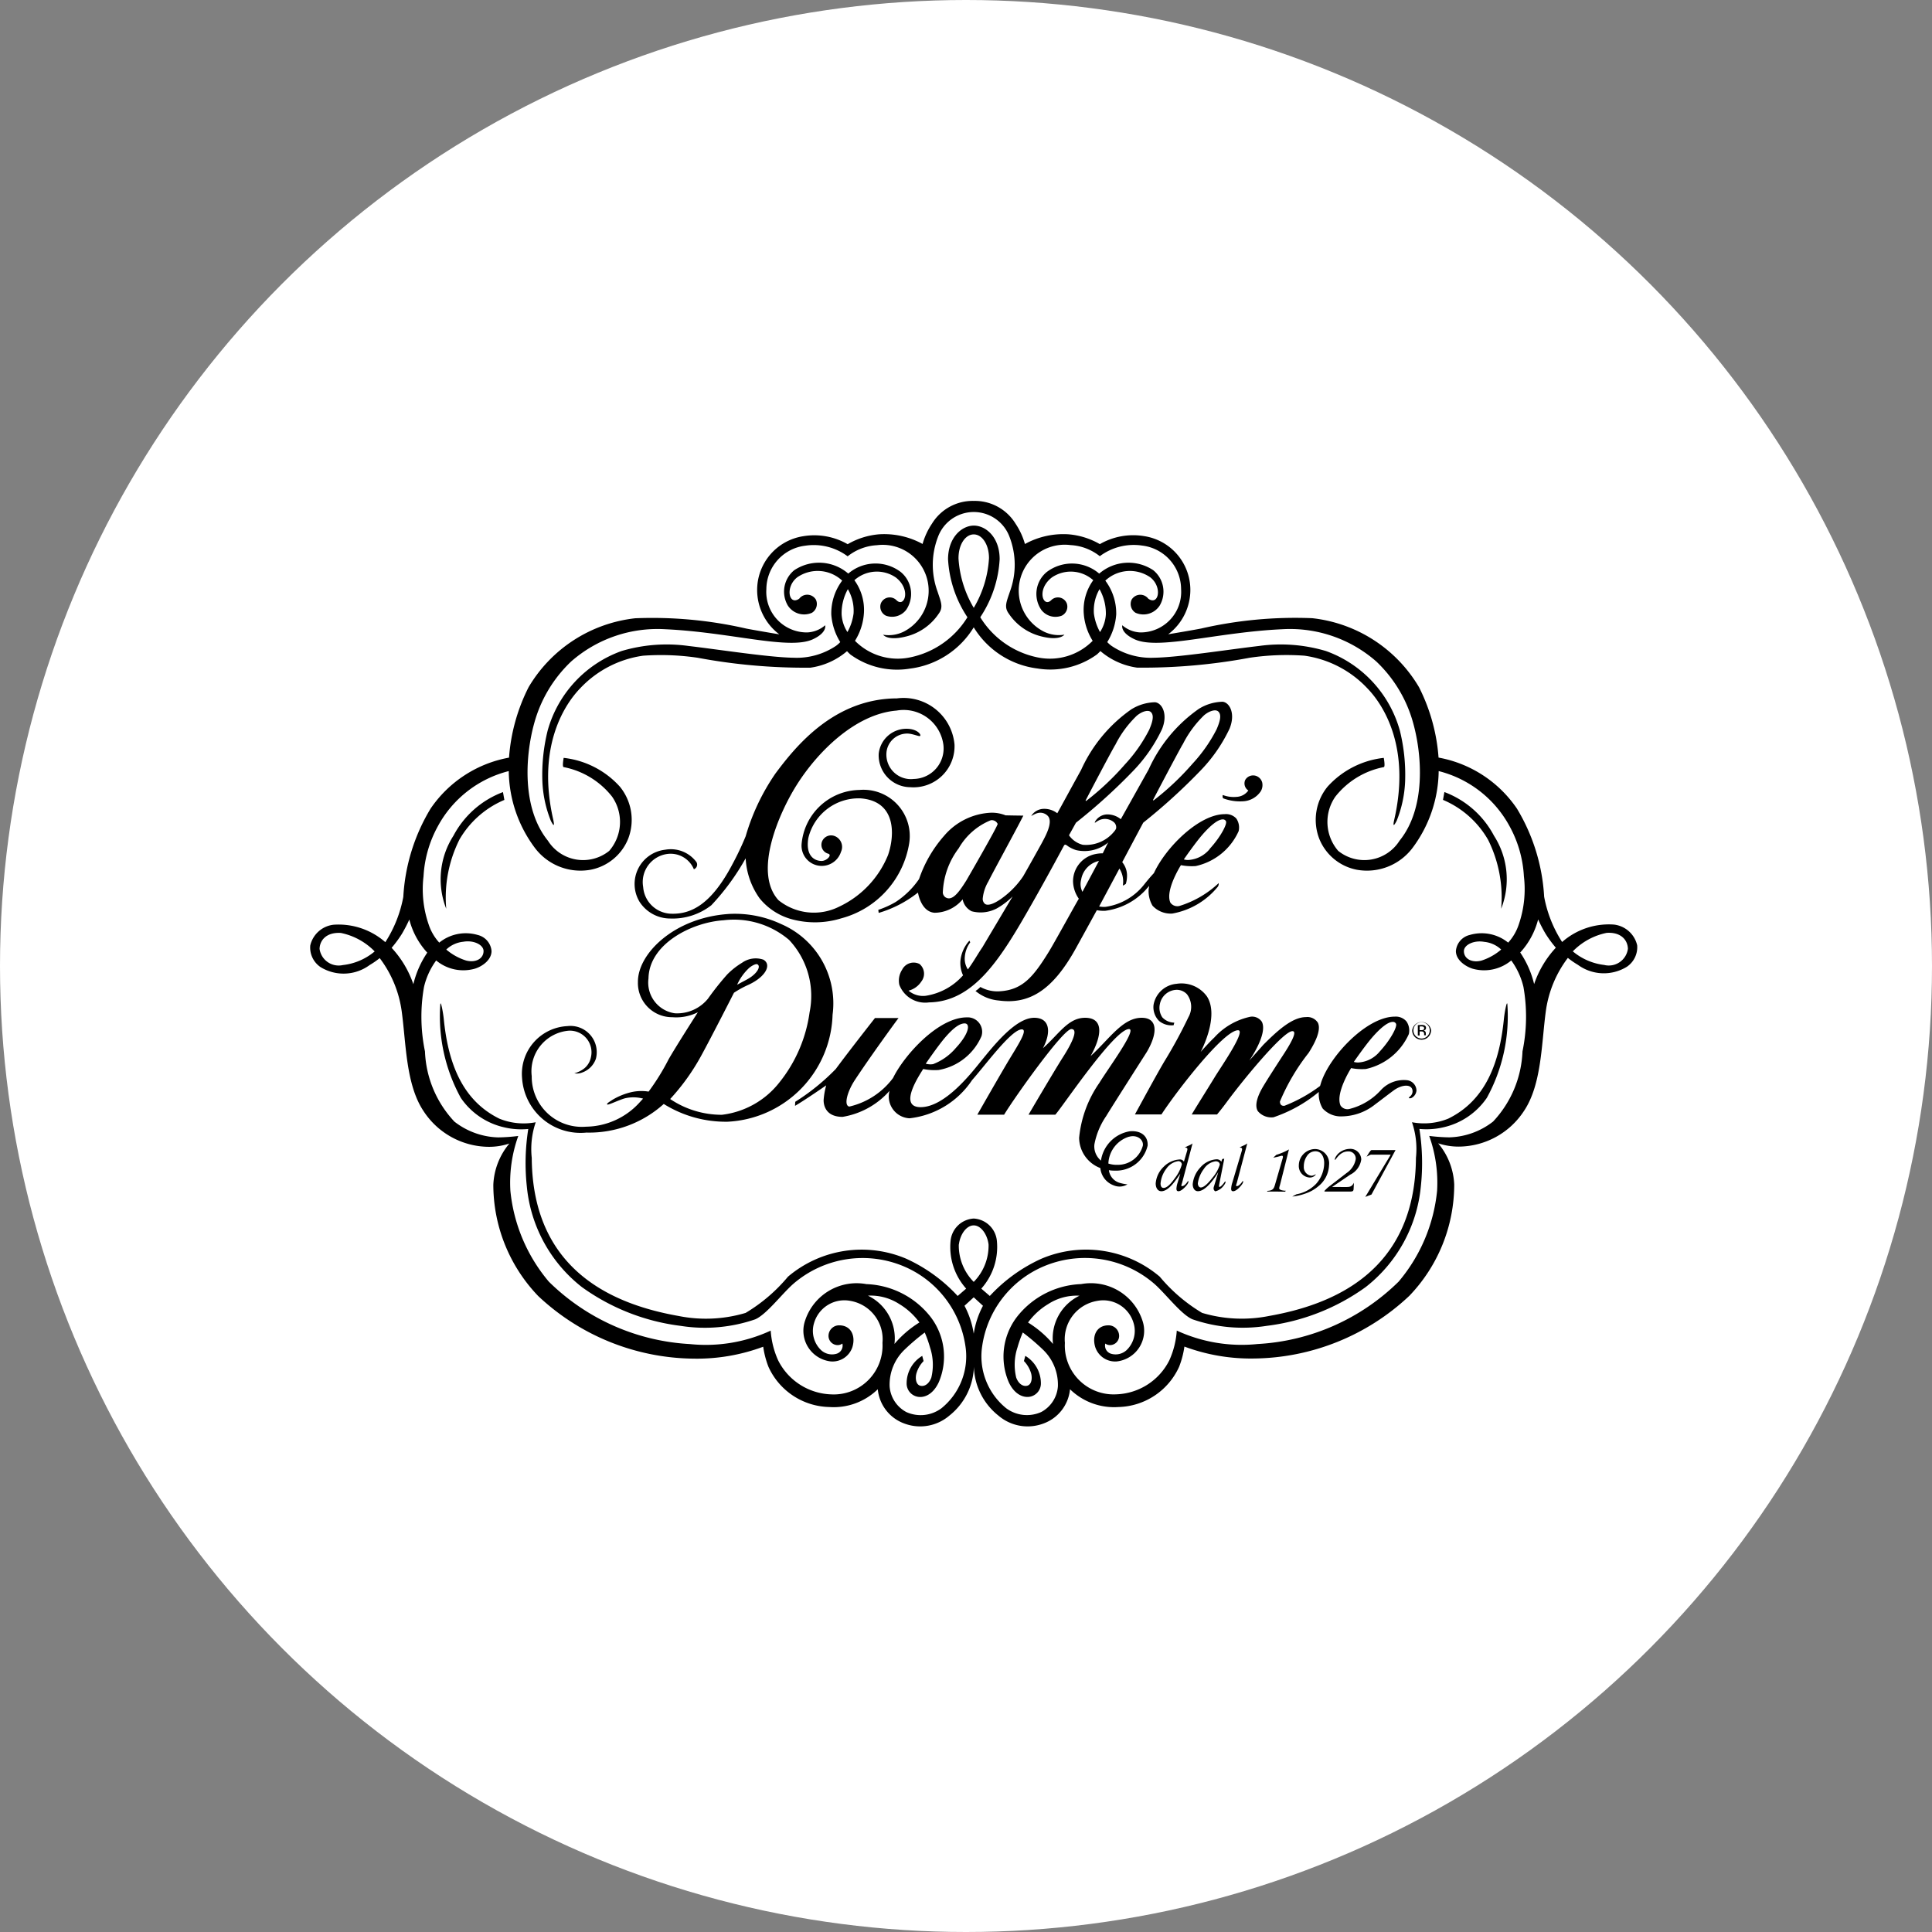<svg xmlns="http://www.w3.org/2000/svg" width="81" height="81" viewBox="0 0 81 81">
  <rect x="0" y="0" width="81" height="81" fill="#808080" stroke="none"/>
  <g id="Group_5270" data-name="Group 5270" transform="translate(-318 -899)">
    <circle id="Ellipse_611" data-name="Ellipse 611" cx="40.5" cy="40.5" r="40.5" transform="translate(318 899)" fill="#fff"/>
    <g id="Artboard" transform="translate(330.999 919.001)">
      <g id="Group-2" transform="translate(0 0.999)">
        <path id="Shape" d="M6.011,15.04a3.378,3.378,0,0,0-.3,3.06,5.419,5.419,0,0,1,.556-2.907,3.948,3.948,0,0,1,1.881-1.657l-.059-.328A3.9,3.9,0,0,0,6.011,15.04Zm49.63,4.59a1.132,1.132,0,0,0-.975-.868,2.969,2.969,0,0,0-2.171.731,5.268,5.268,0,0,1-.754-1.9A8,8,0,0,0,50.6,13.9a5.07,5.07,0,0,0-3.286-2.139,7.777,7.777,0,0,0-.821-2.954A5.953,5.953,0,0,0,42.02,5.917a17.609,17.609,0,0,0-4.659.433c-.2.041-.985.176-1.382.241a2.325,2.325,0,0,0,.929-1.882,2.281,2.281,0,0,0-1.925-2.231,2.809,2.809,0,0,0-1.87.334A3.133,3.133,0,0,0,31.8,2.4a3.341,3.341,0,0,0-1.827.407,2.979,2.979,0,0,0-.393-.851A2,2,0,0,0,27.827,1h0a2,2,0,0,0-1.752.954,2.978,2.978,0,0,0-.394.851A3.341,3.341,0,0,0,23.853,2.4a3.133,3.133,0,0,0-1.312.415,2.809,2.809,0,0,0-1.87-.334,2.281,2.281,0,0,0-1.925,2.231,2.325,2.325,0,0,0,.929,1.882c-.4-.065-1.179-.2-1.382-.241a17.61,17.61,0,0,0-4.659-.433,5.953,5.953,0,0,0-4.47,2.889,7.777,7.777,0,0,0-.821,2.954A5.071,5.071,0,0,0,5.055,13.9a8,8,0,0,0-1.144,3.7,5.27,5.27,0,0,1-.754,1.9,2.97,2.97,0,0,0-2.172-.731,1.132,1.132,0,0,0-.975.868.988.988,0,0,0,.434.91A1.844,1.844,0,0,0,2.5,20.459a3.439,3.439,0,0,0,.421-.291,4.75,4.75,0,0,1,.924,2.24c.183,1.337.171,3.062.913,4.172a3.29,3.29,0,0,0,2.745,1.5,2.712,2.712,0,0,0,.855-.138,2.878,2.878,0,0,0-.673,1.726,6.74,6.74,0,0,0,1.885,4.671A9.645,9.645,0,0,0,16.1,36.961a7.964,7.964,0,0,0,2.9-.5,3.764,3.764,0,0,0,.221.845,2.871,2.871,0,0,0,2.551,1.683,2.645,2.645,0,0,0,2.031-.745,1.7,1.7,0,0,0,1.129,1.442,1.883,1.883,0,0,0,1.876-.34,2.71,2.71,0,0,0,1.025-2.052,2.71,2.71,0,0,0,1.025,2.052,1.883,1.883,0,0,0,1.876.34,1.7,1.7,0,0,0,1.129-1.442,2.646,2.646,0,0,0,2.031.745A2.87,2.87,0,0,0,36.438,37.3a3.769,3.769,0,0,0,.221-.845,7.965,7.965,0,0,0,2.9.5,9.645,9.645,0,0,0,6.527-2.625,6.74,6.74,0,0,0,1.885-4.671,2.879,2.879,0,0,0-.673-1.726,2.711,2.711,0,0,0,.856.138,3.29,3.29,0,0,0,2.745-1.5c.742-1.11.729-2.835.912-4.172a4.751,4.751,0,0,1,.924-2.24,3.464,3.464,0,0,0,.421.291,1.844,1.844,0,0,0,2.052.082A.988.988,0,0,0,55.641,19.63Zm-54.264.83A.809.809,0,0,1,.4,19.778c.012-.365.291-.7.891-.665a2.74,2.74,0,0,1,1.419.775A2.5,2.5,0,0,1,1.377,20.46Zm2.044-.723a4.883,4.883,0,0,0,.431-.586,6.155,6.155,0,0,0,.311-.6,3.244,3.244,0,0,0,.752,1.388,4.036,4.036,0,0,0-.583,1.323A4.248,4.248,0,0,0,3.421,19.737ZM23.391,34.32a2.2,2.2,0,0,1,1.313.351,2.87,2.87,0,0,1,.845.773,4.4,4.4,0,0,0-1.046.9A1.987,1.987,0,0,0,23.391,34.32Zm4.048.424.387-.355.387.355a3.7,3.7,0,0,0-.387,1.171A3.694,3.694,0,0,0,27.439,34.744Zm-.235-2.57c.054-.433.321-.8.622-.8s.568.371.622.8a2.166,2.166,0,0,1-.622,1.569A2.167,2.167,0,0,1,27.2,32.174Zm3.946,4.172a4.4,4.4,0,0,0-1.047-.9,2.871,2.871,0,0,1,.845-.773,2.2,2.2,0,0,1,1.313-.351A1.987,1.987,0,0,0,31.15,36.345ZM50.833,24.08A4.552,4.552,0,0,1,49.6,27.021a3.119,3.119,0,0,1-1.835.662,7.529,7.529,0,0,1-.843-.06,5.805,5.805,0,0,1,.331,2.3,6.958,6.958,0,0,1-1.611,3.807,9.137,9.137,0,0,1-5.917,2.618,6.483,6.483,0,0,1-3.386-.564,3.613,3.613,0,0,1-.312,1.246,2.585,2.585,0,0,1-2.228,1.427A2.046,2.046,0,0,1,31.648,36.3,1.63,1.63,0,0,1,33,34.54a1.325,1.325,0,0,1,1.53.936,1.117,1.117,0,0,1-.3,1.132.677.677,0,0,1-.628.152.356.356,0,0,1-.261-.432.341.341,0,0,0,.181.065.385.385,0,0,0,.4-.391.444.444,0,0,0-.448-.438c-.487,0-.7.43-.553.914a.88.88,0,0,0,.9.6A1.294,1.294,0,0,0,34.9,35.368a2.272,2.272,0,0,0-2.571-1.533,3.582,3.582,0,0,0-2.7,1.387,2.733,2.733,0,0,0-.334,2.727c.252.54.645.67.923.6a.565.565,0,0,0,.424-.566,1.342,1.342,0,0,0-.654-1.139l-.057.218a1.221,1.221,0,0,1,.286.47c.073.2.054.508-.145.563-.157.043-.357-.051-.465-.34a2.3,2.3,0,0,1,.054-1.265,5.018,5.018,0,0,1,.222-.626,9.2,9.2,0,0,1,.825.7,2.031,2.031,0,0,1,.647,1.557,1.325,1.325,0,0,1-.7,1.078,1.461,1.461,0,0,1-1.468-.159,2.8,2.8,0,0,1-1.005-2.614,4.3,4.3,0,0,1,2.53-3.314,4.444,4.444,0,0,1,4.7.724c.489.438,1.108,1.267,1.581,1.474a6.471,6.471,0,0,0,3.116.276,8.963,8.963,0,0,0,4.15-1.626,6.083,6.083,0,0,0,2.311-4.207,9.162,9.162,0,0,0-.059-2.423,3.085,3.085,0,0,0,1-.067,3,3,0,0,0,1.828-1.237,7.1,7.1,0,0,0,.862-3.889c-.008-.265-.116.27-.148.588-.181,1.814-.755,3.4-2.331,4.173a2.693,2.693,0,0,1-1.522.151,3.477,3.477,0,0,1,.166,1.495c-.031,4.819-3.558,6.169-6.166,6.629a5.821,5.821,0,0,1-2.8-.131,6.943,6.943,0,0,1-1.775-1.518,4.776,4.776,0,0,0-4.962-.752A6.713,6.713,0,0,0,28.5,34.333l-.356-.307.012-.015a2.622,2.622,0,0,0,.642-1.975,1.034,1.034,0,0,0-.972-.949h0a1.035,1.035,0,0,0-.972.949,2.622,2.622,0,0,0,.642,1.975l.012.015-.356.307A6.711,6.711,0,0,0,25,32.773a4.776,4.776,0,0,0-4.962.752,6.944,6.944,0,0,1-1.775,1.518,5.82,5.82,0,0,1-2.8.131c-2.608-.46-6.136-1.81-6.167-6.629a3.476,3.476,0,0,1,.166-1.495A2.693,2.693,0,0,1,7.939,26.9c-1.576-.774-2.149-2.359-2.331-4.173-.032-.318-.14-.853-.148-.588a7.1,7.1,0,0,0,.862,3.889,3,3,0,0,0,1.828,1.237,3.085,3.085,0,0,0,1,.067,9.153,9.153,0,0,0-.059,2.423A6.081,6.081,0,0,0,11.4,33.962a8.963,8.963,0,0,0,4.15,1.626,6.471,6.471,0,0,0,3.116-.276c.473-.207,1.092-1.036,1.581-1.474a4.444,4.444,0,0,1,4.7-.724,4.3,4.3,0,0,1,2.53,3.314,2.8,2.8,0,0,1-1.006,2.614A1.461,1.461,0,0,1,25,39.2a1.325,1.325,0,0,1-.7-1.078,2.031,2.031,0,0,1,.647-1.557,9.172,9.172,0,0,1,.825-.7,5.007,5.007,0,0,1,.222.626,2.3,2.3,0,0,1,.054,1.265c-.107.289-.308.383-.465.34-.2-.055-.218-.363-.145-.563a1.223,1.223,0,0,1,.286-.47l-.057-.218a1.342,1.342,0,0,0-.654,1.139.565.565,0,0,0,.424.566c.277.073.671-.057.923-.6a2.734,2.734,0,0,0-.334-2.727,3.582,3.582,0,0,0-2.7-1.387,2.272,2.272,0,0,0-2.571,1.533,1.294,1.294,0,0,0,1.084,1.709.88.88,0,0,0,.9-.6c.146-.484-.065-.914-.553-.914a.444.444,0,0,0-.448.438.385.385,0,0,0,.4.391.341.341,0,0,0,.181-.065.356.356,0,0,1-.261.432.677.677,0,0,1-.628-.152,1.117,1.117,0,0,1-.3-1.132,1.324,1.324,0,0,1,1.53-.936A1.63,1.63,0,0,1,24,36.3a2.046,2.046,0,0,1-2.146,2.159,2.585,2.585,0,0,1-2.228-1.427,3.609,3.609,0,0,1-.312-1.246,6.484,6.484,0,0,1-3.386.564,9.138,9.138,0,0,1-5.917-2.618A6.959,6.959,0,0,1,8.4,29.925a5.8,5.8,0,0,1,.331-2.3,7.527,7.527,0,0,1-.842.06,3.12,3.12,0,0,1-1.836-.662A4.552,4.552,0,0,1,4.819,24.08a7.179,7.179,0,0,1-.041-2.7,3.065,3.065,0,0,1,.511-1.113,1.778,1.778,0,0,0,1.631.342c.316-.1.69-.372.69-.737a.756.756,0,0,0-.58-.674,1.769,1.769,0,0,0-1.612.321,2.107,2.107,0,0,1-.447-.77,4.528,4.528,0,0,1-.212-2.012,4.891,4.891,0,0,1,.61-2.115,4.677,4.677,0,0,1,2.963-2.295,5.476,5.476,0,0,0,1.1,3.227,2.393,2.393,0,0,0,2.333.909,2.131,2.131,0,0,0,1.58-1.316,2.2,2.2,0,0,0-.354-2.166,3.722,3.722,0,0,0-2.357-1.208s-.071.376,0,.387a3.412,3.412,0,0,1,2.03,1.239,1.855,1.855,0,0,1-.12,2.273,1.745,1.745,0,0,1-2.571-.427c-1.118-1.382-.937-3.6-.58-4.9a5.59,5.59,0,0,1,1.554-2.612,5.484,5.484,0,0,1,3.927-1.354c2.76.123,5.208.884,6.206.423.611-.282.517-.588.517-.588a1.233,1.233,0,0,1-.753.3A1.7,1.7,0,0,1,19.132,4.7a1.848,1.848,0,0,1,1.63-1.822,2.377,2.377,0,0,1,1.778.445,2.163,2.163,0,0,1,1.228-.466A1.926,1.926,0,0,1,24.9,6.476a1.415,1.415,0,0,1-.874.134s.193.277.988.068a2.3,2.3,0,0,0,1.341-.945c.207-.279.1-.487-.045-.93a3.25,3.25,0,0,1,.013-2.282,1.6,1.6,0,0,1,3.009,0A3.25,3.25,0,0,1,29.344,4.8c-.148.444-.252.651-.045.93a2.3,2.3,0,0,0,1.341.945c.8.209.988-.068.988-.068a1.415,1.415,0,0,1-.874-.134,1.926,1.926,0,0,1,1.13-3.621,2.163,2.163,0,0,1,1.228.466,2.377,2.377,0,0,1,1.778-.445A1.848,1.848,0,0,1,36.52,4.7a1.7,1.7,0,0,1-1.712,1.814,1.234,1.234,0,0,1-.753-.3s-.094.306.517.588c1,.461,3.446-.3,6.206-.423a5.483,5.483,0,0,1,3.927,1.354,5.591,5.591,0,0,1,1.554,2.612c.357,1.3.538,3.521-.58,4.9a1.746,1.746,0,0,1-2.572.427,1.855,1.855,0,0,1-.12-2.273,3.413,3.413,0,0,1,2.03-1.239c.071-.011,0-.387,0-.387a3.721,3.721,0,0,0-2.357,1.208,2.2,2.2,0,0,0-.354,2.166,2.13,2.13,0,0,0,1.58,1.316,2.393,2.393,0,0,0,2.333-.909,5.478,5.478,0,0,0,1.1-3.227,4.677,4.677,0,0,1,2.963,2.295,4.9,4.9,0,0,1,.61,2.115,4.531,4.531,0,0,1-.212,2.012,2.106,2.106,0,0,1-.447.77,1.769,1.769,0,0,0-1.612-.321.756.756,0,0,0-.58.674c0,.365.374.632.69.737a1.778,1.778,0,0,0,1.631-.342,3.066,3.066,0,0,1,.512,1.113A7.184,7.184,0,0,1,50.833,24.08ZM5.712,19.809a1.206,1.206,0,0,1,.709-.326c.44-.08.853.129.854.388,0,.321-.328.5-.727.4A2.383,2.383,0,0,1,5.712,19.809Zm44.228,0a2.385,2.385,0,0,1-.836.466c-.4.1-.728-.083-.727-.4,0-.259.414-.468.854-.388A1.206,1.206,0,0,1,49.94,19.809Zm1.381,1.448a4.035,4.035,0,0,0-.583-1.323,3.245,3.245,0,0,0,.751-1.388,6.153,6.153,0,0,0,.311.6,4.891,4.891,0,0,0,.431.586A4.249,4.249,0,0,0,51.321,21.257Zm2.954-.8a2.5,2.5,0,0,1-1.332-.572,2.74,2.74,0,0,1,1.419-.775c.6-.04.879.3.891.665A.809.809,0,0,1,54.276,20.46Zm-8.817-6.1c-.046.2-.063.37.1.054a4.972,4.972,0,0,0,.355-1.669,7.7,7.7,0,0,0-.222-2.115,4.955,4.955,0,0,0-3.1-3.334,6.639,6.639,0,0,0-2.8-.212c-1.252.144-3.39.482-4.419.494a2.954,2.954,0,0,1-1.772-.5,1.3,1.3,0,0,1-.176-.156A2.525,2.525,0,0,0,33.8,5.761a2.284,2.284,0,0,0-.457-1.419A1.507,1.507,0,0,1,35.223,4.2c.522.4.361,1.207-.078.9a.422.422,0,0,0-.7.042.433.433,0,0,0,.169.55.812.812,0,0,0,1.016-.317,1.156,1.156,0,0,0-.275-1.468,1.873,1.873,0,0,0-2.268.141,1.753,1.753,0,0,0-2.2-.067,1.188,1.188,0,0,0-.234,1.578.745.745,0,0,0,.864.252.42.42,0,0,0,.214-.505.4.4,0,0,0-.66-.141c-.331.322-.629-.442.029-.955a1.409,1.409,0,0,1,1.737.115,2.118,2.118,0,0,0-.4,1.367,2.49,2.49,0,0,0,.375,1.172s-.01.013-.015.017a2.518,2.518,0,0,1-2.287.681A3.686,3.686,0,0,1,28.1,5.877a4.865,4.865,0,0,0,.813-2.435c0-.919-.578-1.407-1.082-1.407h0c-.5,0-1.077.488-1.082,1.407a4.866,4.866,0,0,0,.813,2.435,3.686,3.686,0,0,1-2.413,1.685,2.517,2.517,0,0,1-2.286-.681s-.01-.013-.015-.017a2.486,2.486,0,0,0,.375-1.172,2.118,2.118,0,0,0-.4-1.367,1.409,1.409,0,0,1,1.737-.115c.658.512.359,1.276.029.955a.4.4,0,0,0-.66.141.42.42,0,0,0,.214.505A.745.745,0,0,0,25,5.558a1.188,1.188,0,0,0-.234-1.578,1.753,1.753,0,0,0-2.2.067A1.873,1.873,0,0,0,20.3,3.906a1.156,1.156,0,0,0-.275,1.468.812.812,0,0,0,1.016.317.433.433,0,0,0,.169-.55.422.422,0,0,0-.7-.042c-.439.307-.6-.5-.078-.9a1.507,1.507,0,0,1,1.879.143,2.283,2.283,0,0,0-.457,1.419,2.521,2.521,0,0,0,.376,1.158,1.305,1.305,0,0,1-.176.156,2.955,2.955,0,0,1-1.772.5c-1.03-.012-3.167-.349-4.419-.494a6.638,6.638,0,0,0-2.8.212,4.954,4.954,0,0,0-3.1,3.334,7.7,7.7,0,0,0-.222,2.115,4.97,4.97,0,0,0,.355,1.669c.16.315.143.146.1-.054-.675-2.953.4-4.744,1.13-5.5a4.473,4.473,0,0,1,2.634-1.367,10.527,10.527,0,0,1,2.293.086,24.421,24.421,0,0,0,4.725.416A3.01,3.01,0,0,0,22.514,7.3a1.834,1.834,0,0,0,.145.142,3.324,3.324,0,0,0,2.491.589A3.662,3.662,0,0,0,27.826,6.3,3.663,3.663,0,0,0,30.5,8.026a3.325,3.325,0,0,0,2.491-.589,1.868,1.868,0,0,0,.145-.142,3.011,3.011,0,0,0,1.538.695A24.418,24.418,0,0,0,39.4,7.575a10.528,10.528,0,0,1,2.293-.086,4.474,4.474,0,0,1,2.635,1.367C45.062,9.613,46.133,11.4,45.458,14.357ZM22.788,5.719a2.158,2.158,0,0,1-.257.779,1.507,1.507,0,0,1-.244-.745A2.089,2.089,0,0,1,22.549,4.7,1.794,1.794,0,0,1,22.788,5.719Zm4.4-2.321c0-.568.286-.994.639-.994s.639.426.639.994a4.593,4.593,0,0,1-.639,2.085A4.592,4.592,0,0,1,27.187,3.4Zm6.178,2.355a1.507,1.507,0,0,1-.245.745,2.158,2.158,0,0,1-.257-.779A1.794,1.794,0,0,1,33.1,4.7,2.091,2.091,0,0,1,33.366,5.753Zm16.017,9.439a5.418,5.418,0,0,1,.556,2.907,3.378,3.378,0,0,0-.3-3.06,3.9,3.9,0,0,0-2.08-1.833l-.059.328A3.947,3.947,0,0,1,49.382,15.193Z" transform="translate(-0.001 -0.999)"/>
        <path id="Shape-2" data-name="Shape" d="M1784.319,1211.343a.731.731,0,0,0-.032.131c0,.09.212.105.277.105l-.03.04-.385-.006h-.368l.01-.029c.254-.009.279-.126.319-.254l.328-1.131c.029-.125-.07-.083-.122-.069a2.637,2.637,0,0,1-.279.063l.13-.119a2.482,2.482,0,0,0,.528-.226Z" transform="translate(-1743.655 -1182.657)"/>
        <path id="Shape-3" data-name="Shape" d="M1830.83,1210.853a1.513,1.513,0,0,0,.819-.432,1.313,1.313,0,0,0,.345-.881c0-.228-.1-.49-.367-.49a.416.416,0,0,0-.348.186.766.766,0,0,0-.139.45.359.359,0,0,0,.319.389c.09,0,.152-.057.188-.057a.3.3,0,0,1-.264.132.481.481,0,0,1-.452-.511.691.691,0,0,1,.677-.683.6.6,0,0,1,.59.675,1.189,1.189,0,0,1-.467.9,1.6,1.6,0,0,1-.454.265,2.46,2.46,0,0,1-.466.131,1.107,1.107,0,0,1-.155.019Z" transform="translate(-1789.476 -1181.782)"/>
        <path id="Shape-4" data-name="Shape" d="M1891.3,1210.548c.18,0,.255-.016.341-.179l-.014.269c-.006.078-.038.1-.139.1h-1.03c-.022,0-.066,0-.055-.023a1.56,1.56,0,0,1,.244-.224l.686-.529a.89.89,0,0,0,.384-.584.3.3,0,0,0-.321-.322c-.356,0-.511.358-.55.358-.024-.081.08-.2.109-.237a.721.721,0,0,1,.5-.227.454.454,0,0,1,.493.447.843.843,0,0,1-.467.636l-.757.513Z" transform="translate(-1847.876 -1181.782)"/>
        <path id="Shape-5" data-name="Shape" d="M1967.054,1211.158c-.044-.01-.153.057-.207.086.034-.053.158-.278.207-.278h1.007l-1.009,1.864c-.028.014-.227.088-.26.1l1.067-1.77Z" transform="translate(-1922.551 -1183.749)"/>
        <path id="Shape-6" data-name="Shape" d="M1717.134,1198.924a.647.647,0,0,0,.027-.117c0-.065-.06-.071-.107-.071.116-.071.233-.1.324-.173l-.442,1.669a.357.357,0,0,0-.028.113c.1.049.247-.151.28-.21.055.034-.033.15-.061.185-.064.082-.222.247-.338.247-.073,0-.086-.046-.086-.111a.99.99,0,0,1,.049-.25Z" transform="translate(-1678.085 -1171.624)"/>
        <path id="Shape-7" data-name="Shape" d="M1577.466,1198.924a.626.626,0,0,0,.027-.117c0-.065-.061-.071-.109-.071.116-.071.233-.1.324-.173l-.443,1.669a.4.4,0,0,0-.028.113c.107.049.248-.151.28-.21.055.034-.03.15-.058.185-.066.082-.225.247-.341.247-.069,0-.085-.046-.085-.111a.978.978,0,0,1,.05-.25l.111-.373c-.167.237-.476.734-.792.734-.172,0-.239-.174-.239-.324a1.081,1.081,0,0,1,.341-.708,1.024,1.024,0,0,1,.665-.3.188.188,0,0,1,.177.094Zm-.356.382a.725.725,0,0,0-.5.315,1.19,1.19,0,0,0-.243.619c0,.089.025.188.127.188.19,0,.4-.309.5-.445a1.629,1.629,0,0,0,.265-.54A.143.143,0,0,0,1577.11,1199.306Zm1.813,0c.026-.089.022-.1.115-.1l-.206,1.044c-.022.116-.017.136.006.136.069,0,.2-.179.233-.233.067.022-.046.171-.08.208a.6.6,0,0,1-.33.21c-.118-.077-.057-.194-.043-.243l.169-.562c-.155.261-.526.8-.853.8-.155,0-.219-.154-.219-.293a1.177,1.177,0,0,1,.318-.7.982.982,0,0,1,.67-.344.234.234,0,0,1,.213.1Zm-.248.006a.7.7,0,0,0-.494.323,1.28,1.28,0,0,0-.251.6c0,.079.038.174.127.174.168,0,.4-.3.494-.417a1.565,1.565,0,0,0,.3-.539C1578.847,1199.354,1578.767,1199.312,1578.676,1199.312Z" transform="translate(-1540.709 -1171.624)"/>
        <path id="Shape-8" data-name="Shape" d="M1538.436,902.089a.819.819,0,0,1-.23-.673,1.07,1.07,0,0,1,.963-.882,1.316,1.316,0,0,1,1.275.528c.541.84-.263,2.327-.263,2.327s.363-.409.569-.6a2.83,2.83,0,0,1,1.518-.875.491.491,0,0,1,.479.212c.26.512-.527,1.626-.527,1.626l.59-.663c.548-.547,1.193-1.159,1.785-1.159a.518.518,0,0,1,.5.234c.16.326-.158.907-.39,1.269a8.719,8.719,0,0,0-1.2,2.036c0,.068.024.2.194.177a6.3,6.3,0,0,0,1.487-.828c.005-.008.048-.155.048-.155.381-1.139,1.929-2.753,3.085-2.753a.586.586,0,0,1,.49.2.667.667,0,0,1,.1.53,2.574,2.574,0,0,1-1.8,1.465,2.353,2.353,0,0,1-.62-.037s-.672,1.054-.443,1.569a.348.348,0,0,0,.38.142,2.642,2.642,0,0,0,1.313-.791,1.307,1.307,0,0,1,1.083-.414.445.445,0,0,1,.407.434.387.387,0,0,1-.188.3.156.156,0,0,1-.121.021s-.009,0-.01-.009.018-.033.035-.053a.274.274,0,0,0,.114-.286c-.06-.26-.459-.215-.781.019-.185.135-.6.455-.784.591a2.274,2.274,0,0,1-1.366.5,1.037,1.037,0,0,1-.831-.329,1.2,1.2,0,0,1-.162-.695,5.926,5.926,0,0,1-1.9,1.062.74.74,0,0,1-.656-.256c-.153-.247,0-.646.183-.968s.846-1.338.846-1.338c.3-.455.669-1.064.411-1.048-.389.024-2,1.965-2.736,2.962-.189.257-.358.464-.415.53h-1.06c.107-.192.666-1.076.968-1.572.242-.4,1.324-1.952.975-1.958-.6-.01-2.6,2.586-3.213,3.528h-1.112c.107-.192.968-1.788,1.272-2.284a19.891,19.891,0,0,0,.971-1.794.874.874,0,0,0-.06-.957.586.586,0,0,0-.453-.188.735.735,0,0,0-.682.585.72.72,0,0,0,.1.569.7.7,0,0,0,.5.222c0,.025-.025.082-.024.107A.806.806,0,0,1,1538.436,902.089Zm8.921.711c-.293.34-.741.988-.744.993l-.009.015.017.005a.594.594,0,0,0,.178.019,1.254,1.254,0,0,0,.89-.46c.442-.476.74-1.032.684-1.16a.138.138,0,0,0-.138-.081C1548.018,902.131,1547.688,902.415,1547.357,902.8Z" transform="translate(-1502.842 -880.287)"/>
        <path id="Shape-9" data-name="Shape" d="M2054.468,970.292a.342.342,0,1,1-.242.583.333.333,0,0,1-.1-.242.341.341,0,0,1,.341-.341Zm.4.34a.4.4,0,0,0-.793,0,.385.385,0,0,0,.115.281.4.4,0,0,0,.678-.281Zm-.292-.085a.066.066,0,0,1-.045.067.21.21,0,0,1-.073.01h-.07v-.156h.066a.2.2,0,0,1,.093.016A.065.065,0,0,1,2054.574,970.548Zm-.265-.134v.435h.076v-.17h.061a.191.191,0,0,1,.086.014.106.106,0,0,1,.041.1v.034l0,.014v0a.031.031,0,0,1,0,0h.071l0-.005a.065.065,0,0,1,0-.023c0-.012,0-.022,0-.032v-.031a.12.12,0,0,0-.023-.067.107.107,0,0,0-.075-.042.164.164,0,0,0,.063-.021.1.1,0,0,0,.043-.086.108.108,0,0,0-.068-.11.33.33,0,0,0-.119-.016Z" transform="translate(-2007.867 -948.435)"/>
        <path id="Shape-10" data-name="Shape" d="M406.575,771.624a3.429,3.429,0,0,1,.86,3.029,5.988,5.988,0,0,1-1.262,2.94,3.6,3.6,0,0,1-2.416,1.362,3.865,3.865,0,0,1-2.168-.661,9.084,9.084,0,0,0,1.3-1.813c.434-.792,1.375-2.642,1.375-2.642a4.124,4.124,0,0,1,.584-.323c.746-.336,1.011-.856.648-1.065a.988.988,0,0,0-.891.129,3.184,3.184,0,0,0-.623.49,11.859,11.859,0,0,0-.807,1.016,1.665,1.665,0,0,1-1.395.613,1.3,1.3,0,0,1-1.1-1.458c.024-1.453,1.819-2.357,3.146-2.441A3.566,3.566,0,0,1,406.575,771.624Zm-2.548-1.087c-2.27.156-3.8,1.663-3.79,2.85a1.433,1.433,0,0,0,1.443,1.477,2.023,2.023,0,0,0,1.07-.208s-.926,1.444-1.231,1.981a9.6,9.6,0,0,1-.834,1.346,1.909,1.909,0,0,0-.73.024,2.783,2.783,0,0,0-.779.316c-.164.109-.255.158-.225.2s.554-.221.778-.267a1.563,1.563,0,0,1,.725.021l-.136.148a3.081,3.081,0,0,1-2.262,1.029,2.1,2.1,0,0,1-2.271-2.118,1.707,1.707,0,0,1,1.552-1.907.906.906,0,0,1,.928,1.12A.8.8,0,0,1,398,777a1.131,1.131,0,0,1-.429.215.6.6,0,0,0,.346-.039.934.934,0,0,0,.558-.57,1.1,1.1,0,0,0-1.195-1.369,2.005,2.005,0,0,0-1.9,2.177,2.456,2.456,0,0,0,2.7,2.287,4.674,4.674,0,0,0,3.24-1.2,4.914,4.914,0,0,0,2.67.745,4.63,4.63,0,0,0,4.408-4.484,3.618,3.618,0,0,0-2.149-3.8A4.575,4.575,0,0,0,404.027,770.536Zm.853,2.28c.116-.11.3-.2.358-.174.168.077.007.375-.342.587-.107.068-.3.162-.5.274A2.166,2.166,0,0,1,404.88,772.817Z" transform="translate(-386.491 -753.217)"/>
        <path id="Shape-11" data-name="Shape" d="M903.788,967.233a9.165,9.165,0,0,0,1.7-1.376c.577-.781,1.642-2.135,1.642-2.135h.988c-.185.245-1.213,1.66-1.831,2.6-.313.475-.477,1.063-.233,1.112a3.175,3.175,0,0,0,1.835-1.2c.464-.952,1.895-2.54,3.091-2.54a.606.606,0,0,1,.616.788A2.412,2.412,0,0,1,909.8,965.9a2.352,2.352,0,0,1-.648-.042c-.159.261-1.064,1.6-.108,1.6,1.033,0,2.154-1.464,2.527-1.922.521-.637,1.451-1.827,2.236-1.825.671,0,.714.623.365,1.276.672-.592,1.054-1.276,1.769-1.276.769,0,.729.717.23,1.606.8-.73,1.345-1.606,2.142-1.606.671,0,.686.635.211,1.439,0,0-1.444,2.26-1.7,2.684a3.09,3.09,0,0,0-.494,1.187.771.771,0,0,0,.275.677,1.464,1.464,0,0,1,1.206-1.228c.485-.045.776.215.751.6a1.357,1.357,0,0,1-1.386,1.049,1.3,1.3,0,0,1-.238-.019.634.634,0,0,0,.443.529,1.764,1.764,0,0,0,.334.066.631.631,0,0,1-.572.043.854.854,0,0,1-.563-.726,1.371,1.371,0,0,1-.89-1.27,4.834,4.834,0,0,1,.847-2.3c.373-.61,1.6-2.266,1.241-2.258-.619.013-2.814,3.3-3.087,3.59h-1.123s1.1-1.875,1.458-2.434c.382-.6.637-1.156.338-1.156-.346,0-2.388,2.876-2.819,3.59h-1.123s1.074-1.885,1.411-2.434c.374-.611.692-1.133.46-1.142-.432-.015-1.524,1.488-2.092,2.127a3.632,3.632,0,0,1-2.622,1.6.915.915,0,0,1-.838-1.151,3.349,3.349,0,0,1-1.968,1.091c-.717,0-.8-.5-.795-.709a3.183,3.183,0,0,1,.108-.612s-.912.632-1.307.859Zm6.271-2.681c-.3.353-.8,1.084-.8,1.084a.726.726,0,0,0,.307.019,2.36,2.36,0,0,0,.955-.679c.568-.612.612-1.029.368-1.029S910.356,964.206,910.059,964.552Zm7.718,4.145a1.231,1.231,0,0,0-.861,1.125,1.129,1.129,0,0,0,.382.054,1.082,1.082,0,0,0,1.065-.812C918.391,968.813,918.115,968.6,917.777,968.7Z" transform="translate(-883.446 -942.04)"/>
        <path id="Shape-12" data-name="Shape" d="M611.733,378.185a2.62,2.62,0,0,1-1.373-.88,3.161,3.161,0,0,1-.588-1.682,9.885,9.885,0,0,1-1.438,1.967,2.637,2.637,0,0,1-1.733.557,1.527,1.527,0,0,1-1.282-.708,1.446,1.446,0,0,1,1.079-2.176,1.336,1.336,0,0,1,1.311.519.208.208,0,0,1-.108.3,1.055,1.055,0,0,0-1.1-.643,1.189,1.189,0,0,0-1.026,1.388,1.212,1.212,0,0,0,1.146,1.118c.846.036,1.693-.368,2.585-2.053a12.39,12.39,0,0,0,.566-1.192,9.086,9.086,0,0,1,1.25-2.634c.845-1.134,2.451-3.136,5.091-3.148a2.145,2.145,0,0,1,2.415,1.932,1.722,1.722,0,0,1-1.854,1.792,1.338,1.338,0,0,1-1.324-1.4,1.169,1.169,0,0,1,1.24-1.048c.407.028.558.263.493.3-.047.028-.282-.086-.5-.1a.872.872,0,0,0-.911.853,1.028,1.028,0,0,0,1.149,1.049,1.278,1.278,0,0,0,1.24-1.441,1.681,1.681,0,0,0-1.959-1.426c-1.727.14-3.32,1.729-4.2,3.135-.7,1.113-1.837,3.622-.755,4.814a2.367,2.367,0,0,0,2.552.269,4.086,4.086,0,0,0,2.044-2.165c.285-.83.349-2.26-1.153-2.372a2.168,2.168,0,0,0-2.19,1.662c-.126.761.269.962.556.962.215,0,.459-.257.272-.306a.385.385,0,0,1-.25-.519.41.41,0,0,1,.5-.228.488.488,0,0,1,.29.673.847.847,0,0,1-1.651-.322,2.481,2.481,0,0,1,2.424-2.275,1.94,1.94,0,0,1,2.089,2.227,3.9,3.9,0,0,1-2.851,3.156A3.728,3.728,0,0,1,611.733,378.185Z" transform="translate(-591.509 -360.638)"/>
        <path id="Shape-13" data-name="Shape" d="M1075.4,378.881a.4.4,0,0,0-.186-.247.383.383,0,0,0-.525.134.352.352,0,0,0,.117.436l.011.008-.007.011a.641.641,0,0,1-.484.257,1.285,1.285,0,0,1-.58-.079c-.013.031-.011.12.02.141a2,2,0,0,0,.8.125.953.953,0,0,0,.773-.421A.505.505,0,0,0,1075.4,378.881Zm-1.57,1.324c-1.064,0-2.459,1.368-2.972,2.473-.208.22-.426.5-.426.5a2.506,2.506,0,0,1-1.6.913,1.072,1.072,0,0,1-.269-.016l.85-1.589a1.007,1.007,0,0,1,.143.713.488.488,0,0,0,.127-.074,1.164,1.164,0,0,0,.048-.3.881.881,0,0,0-.2-.607s.877-1.653.882-1.657a24.475,24.475,0,0,0,2.417-2.2,6.52,6.52,0,0,0,1.2-1.739c.261-.637,0-1.1-.29-1.13a1.961,1.961,0,0,0-1,.3,6.229,6.229,0,0,0-2.1,2.535l-1.169,2.089a.894.894,0,0,0-.535-.2.6.6,0,0,0-.543.3c-.054.136.074-.057.3-.1a.578.578,0,0,1,.493.131.281.281,0,0,1,.087.263.449.449,0,0,1-.078.12,1.52,1.52,0,0,1-1.318.559,1.008,1.008,0,0,1-.574-.392l0-.007,0-.007s.286-.516.289-.52a23.719,23.719,0,0,0,2.406-2.181,6.514,6.514,0,0,0,1.2-1.739c.261-.637,0-1.1-.29-1.13a1.961,1.961,0,0,0-1,.3,6.23,6.23,0,0,0-2.1,2.535l-.338.614-.524.958-.136.245-.012-.005a.893.893,0,0,0-.567-.178.634.634,0,0,0-.511.291c-.007.021.134-.083.271-.115a.435.435,0,0,1,.434.137c.207.262-.114.834-.255,1.1-.076.144-.718,1.29-.794,1.417a3.662,3.662,0,0,1-.939.954c-.255.177-.531.3-.662.2a.273.273,0,0,1-.093-.219,1.73,1.73,0,0,1,.236-.719c.188-.384,1.183-2.194,1.467-2.762-.126,0-.738-.01-.746-.012a1.552,1.552,0,0,0-.6-.11,2.73,2.73,0,0,0-1.973.966,5.334,5.334,0,0,0-1.053,1.816,3.547,3.547,0,0,1-.979.96,3.766,3.766,0,0,1-.73.331l.016.128a4.858,4.858,0,0,0,1.628-.838c.017-.017.024.008.024.008s.125.792.7.824a1.551,1.551,0,0,0,1.169-.563.7.7,0,0,0,.377.5,1.451,1.451,0,0,0,1.058-.121,3.094,3.094,0,0,0,.659-.5s-1.083,1.82-1.265,2.129c-.179.255-.39.64-.611.93a.827.827,0,0,1-.127-.534,1.168,1.168,0,0,1,.226-.6c0-.006-.035-.071-.035-.071a1.475,1.475,0,0,0-.374.821,1.221,1.221,0,0,0,.108.632,2.62,2.62,0,0,1-1.564.858.937.937,0,0,1-.721-.215.9.9,0,0,0,.536-.383.531.531,0,0,0-.077-.736.542.542,0,0,0-.729.242.836.836,0,0,0-.117.629,1.16,1.16,0,0,0,1.244.74c1.915-.031,3.038-1.891,4.308-4.124.684-1.2,1.359-2.464,1.359-2.464a.085.085,0,0,1,.05-.025c.026,0,.083.045.114.067a1.327,1.327,0,0,0,.337.161,1.556,1.556,0,0,0,1.342-.316l.039-.068-.084.155-.18.364a1.473,1.473,0,0,0-.4.053,1.166,1.166,0,0,0-.845,1.145,1.329,1.329,0,0,0,.243.707c-.021.01-1.011,1.819-1.252,2.211-.65,1.055-1.1,1.6-2.037,1.666a1.471,1.471,0,0,1-.839-.179,1.065,1.065,0,0,1-.205.168,1.766,1.766,0,0,0,.978.4c1.3.176,2.276-.457,3.237-2.2.266-.481.872-1.586.872-1.586a1.621,1.621,0,0,0,.35.025,2.805,2.805,0,0,0,1.659-.835l.186-.209-.022.135a1.2,1.2,0,0,0,.162.695,1.037,1.037,0,0,0,.831.329,3.172,3.172,0,0,0,1.907-1.126.221.221,0,0,0,.036-.15,4.212,4.212,0,0,1-1.646.958.357.357,0,0,1-.38-.142c-.229-.515.443-1.569.443-1.569a2.356,2.356,0,0,0,.62.038,2.574,2.574,0,0,0,1.8-1.465.665.665,0,0,0-.1-.53A.585.585,0,0,0,1073.826,380.205Zm-1.767-2.917a4.489,4.489,0,0,1,.907-1.235c.217-.179.473-.256.586-.154.166.15.05.469-.066.744a6.359,6.359,0,0,1-1.014,1.449,11.259,11.259,0,0,1-1.633,1.539l-.022-.017C1070.825,379.6,1071.732,377.871,1072.058,377.288Zm-2.828.023a4.487,4.487,0,0,1,.907-1.235c.217-.179.473-.256.586-.154.166.15.05.469-.066.744a6.354,6.354,0,0,1-1.014,1.449,11.245,11.245,0,0,1-1.633,1.539l-.022-.017C1068,379.62,1068.9,377.894,1069.231,377.311ZM1063,382.978c-.306.488-.595.9-.885.71a.269.269,0,0,1-.106-.185,3.267,3.267,0,0,1,.667-1.868,2.723,2.723,0,0,1,1.342-1.174.27.27,0,0,1,.29.152C1064.319,380.7,1063,382.978,1063,382.978Zm4.865.488a.72.72,0,0,1-.057-.514.968.968,0,0,1,.748-.786C1068.476,382.31,1067.86,383.466,1067.86,383.466Zm5.334-1.8a1.253,1.253,0,0,1-.89.46.6.6,0,0,1-.177-.019l-.017-.005.009-.015s.452-.653.744-.993c.331-.385.661-.669.877-.669a.138.138,0,0,1,.137.081C1073.934,380.632,1073.637,381.188,1073.194,381.664Z" transform="translate(-1035.48 -367.071)"/>
      </g>
    </g>
  </g>
</svg>
